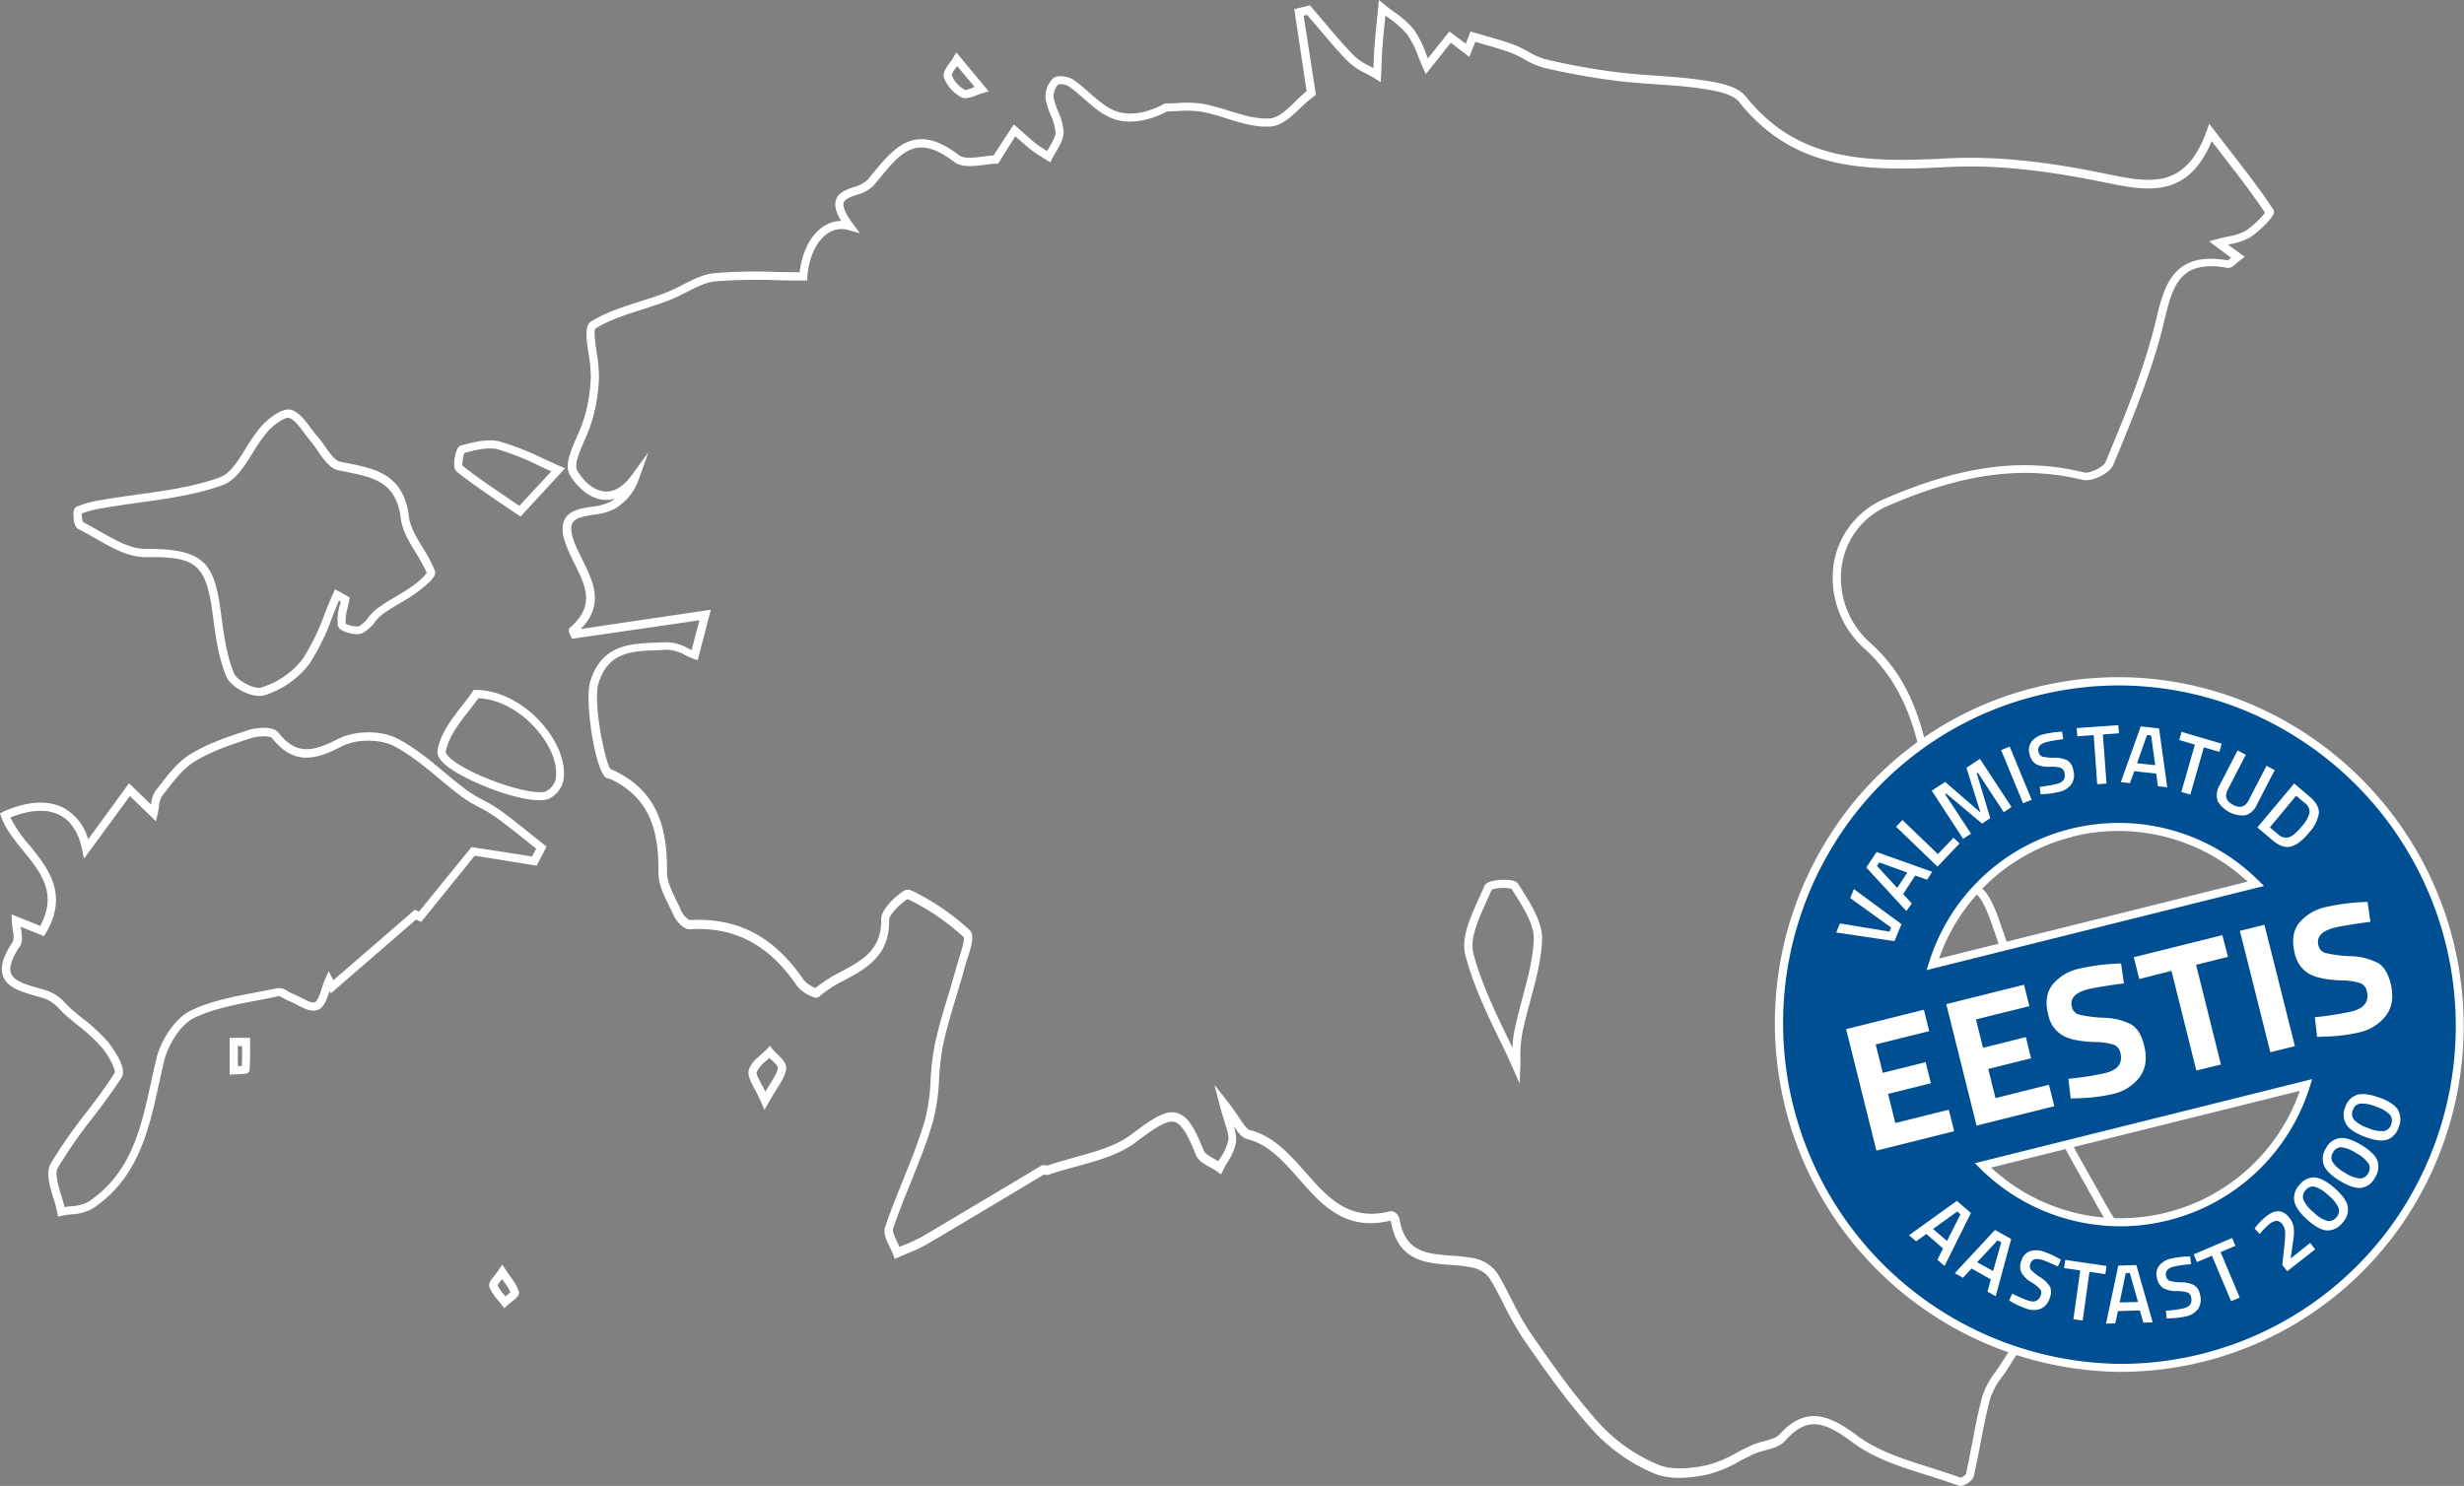 <svg xmlns="http://www.w3.org/2000/svg" viewBox="0 0 602.05 363.14"><rect x="0" y="0" width="602.05" height="363.14" fill="#808080" stroke="none"/><defs><style>.cls-1{fill:#fff;}.cls-2{fill:#004f93;}</style></defs><g id="Layer_2" data-name="Layer 2"><g id="Layer_1-2" data-name="Layer 1"><path class="cls-1" d="M479,363.14a1.51,1.51,0,0,1-.53-.1c-2.42-.89-5-1.7-7.47-2.49-6.43-2-13.08-4.12-18.34-8.05-6.87-5.13-11.09-6.5-16.49-.38-1.18,1.32-3.05,1.83-4.85,2.32a18.43,18.43,0,0,0-2.6.83c-1.25.55-2.52,1.22-3.74,1.86a30.53,30.53,0,0,1-7.73,3.21c-5.53,1.18-9.93,1.09-13.07-.25a42.84,42.84,0,0,1-14.64-10.18c-6.37-7-11.85-14.75-17.36-22.74a73.57,73.57,0,0,1-4.68-8.27c-1.12-2.2-2.28-4.48-3.59-6.58a7.14,7.14,0,0,0-4.22-2.57,39,39,0,0,0-5.3-.63c-6-.43-12.89-.93-14.52-10.57a1.37,1.37,0,0,0-.2-.23c-11,2.65-16.72-3.88-22.27-10.19-3.81-4.34-7.42-8.43-12.62-9.74-1.29-.32-2.18-1.47-3.37-3.22a9.15,9.15,0,0,1,.59,4.05,13.78,13.78,0,0,1-2.11,4.87c-.38.64-.74,1.24-1,1.86l-.53,1.05-.95-.69a16.73,16.73,0,0,0-1.67-1c-1.46-.82-3-1.67-3.56-3.11-1.76-4.42-3.32-7.47-5.15-8s-4.63,1.24-9.42,4.88c-4.11,3.13-9.48,4.59-14.67,6-2.23.61-4.54,1.23-6.68,2a1.71,1.71,0,0,1-1.14-.07l-10.65,6.38c-5.88,3.52-12,7.16-18,10.7a37,37,0,0,1-4.74,2.22c-.71.3-1.43.59-2.13.91l-1,.44-.36-1a17.8,17.8,0,0,0-.85-1.92c-.8-1.66-1.64-3.37-1.12-4.88,1.29-3.82,2.83-7.62,4.31-11.3,1.93-4.76,3.91-9.69,5.38-14.66a46.74,46.74,0,0,0,1.42-10,66.18,66.18,0,0,1,.95-8.25c.86-4.21,2.12-8.38,3.35-12.42.7-2.32,1.42-4.71,2.06-7.07.18-.66.41-1.39.65-2.16.46-1.43,1.4-4.41,1.05-5a56.26,56.26,0,0,0-13.63-9.27c-1.15.5-4.6,3.76-4.57,5.09.19,8.78-5.69,11.93-10.87,14.71a30.26,30.26,0,0,0-6.19,4,1.24,1.24,0,0,1-1,.29,9,9,0,0,1-4.53-3c-6.74-9.93-15.27-14.41-26.09-13.72-1.67.09-3.43-2.21-4-3.48-.32-.69-.66-1.39-1-2.09-1.33-2.68-2.71-5.45-2.68-8.29.06-9-1.35-18.07-11.94-22.95a1.43,1.43,0,0,1-1-.34c-2.54-2-5.17-18.69-3.71-23.44,2.74-8.92,9.69-9.2,15.81-9.45.88,0,1.75-.07,2.62-.13a11.56,11.56,0,0,1,5.51,1.54l.83.38,1.89-7.26L140.51,156l-.76.11-.31-.71c0-.07-.08-.17-.13-.26-.24-.49-.61-1.23,0-1.79,6.16-5.33,3.8-10.09,1.07-15.6-.63-1.28-1.29-2.61-1.84-4-1.25-3.05-1.41-5.31-.5-6.92,1.22-2.18,4-2.61,6.64-3a13.54,13.54,0,0,0,4.31-1.13,12.92,12.92,0,0,0,1.28-.85,7.3,7.3,0,0,1-2.54.31c-3.79-.2-6.94-3.42-8.5-6.11-1.33-2.3.16-5.72,1.74-9.34a38,38,0,0,0,1.94-5.1A41,41,0,0,0,144.36,92a36.6,36.6,0,0,0-.55-5.54c-.56-3.85-1-6.89.65-7.91,3.61-2.23,7.8-3.56,11.86-4.86,2.41-.76,4.9-1.55,7.23-2.52,1.08-.46,2.18-1,3.25-1.57,2.49-1.28,5.06-2.59,7.79-2.86A131.88,131.88,0,0,1,190,66.47c1.8,0,3.6.07,5.39.08.56-4.88,2.61-9,5.59-11.06A7.93,7.93,0,0,1,205.52,54c-1.28-2.13-1.69-3.77-1.28-5.09.58-1.88,2.54-2.56,4.43-3.22A7.55,7.55,0,0,0,212,43.93l.66-.8c5.86-7.21,10.92-13.43,21.65-5.22,1.26,1,4,.6,6.12.32.84-.12,1.64-.22,2.35-.26l4.93-7.57.87.75L250,32.4c1.08,1,2.2,2,3.35,2.86a22.23,22.23,0,0,0,2.32,1.54l.19.12c.18-.33.37-.65.56-1,.75-1.26,1.52-2.56,1.48-3.64a13.44,13.44,0,0,0-1.2-4.22,20.2,20.2,0,0,1-1.22-3.79,6.33,6.33,0,0,1,1.79-5.1c1.13-1,3.86-.47,5.09.38a42.81,42.81,0,0,1,3.83,3.13c2.09,1.83,4.07,3.56,6.35,4.44,3.27,1.25,7.5.64,11.91-1.73l.23-.12h.25c.91,0,1.82,0,2.74-.08a27.4,27.4,0,0,1,6.33.19,58,58,0,0,1,6.21,1.67c3.52,1.08,6.84,2.11,10.09,1.88,2.11-.14,4.31-2.28,6.43-4.35.83-.81,1.68-1.63,2.52-2.34l-3-20,3.8-.94.4.46c1,1.17,2,2.34,3,3.52,2.36,2.81,4.8,5.71,7.4,8.35a15.76,15.76,0,0,0,4.05,2.64l.7.37,0-.61c.07-1.65.14-3.36.27-5,.16-2.15.38-4.32.6-6.42l.27-2.75L336.9,0l1.45,1.18c.69.57,1.45,1.13,2.19,1.67a23.16,23.16,0,0,1,4.91,4.36,24.56,24.56,0,0,1,3,6c.14.35.29.71.43,1.08l5.26-6.6,4,3,1.17-3,.88.27,2.95.85c2.26.64,4.59,1.31,6.84,2.15a26.67,26.67,0,0,1,3.44,1.67,17.91,17.91,0,0,0,4.25,1.87,165.33,165.33,0,0,0,17.63,3.17c3.05.38,6.19.6,9.22.81,3.61.25,7.35.51,11,1.05,3.91.57,8.78,1.29,11,4,12.62,15.8,29,16.25,49.19,15.18,11.07-.59,23.18.56,38.11,3.61l.62.13c10.9,2.23,19.5,4,24.75-10.47l.62-1.72,1.11,1.45,3.51,4.55c4.16,5.38,7.75,10,11,14.89a1.17,1.17,0,0,1,.16.9c-.29,1.39-4,4.79-5.76,5.93a14.59,14.59,0,0,1-4.92,1.67l-.54.12,4.11,3-1.09.81a11.12,11.12,0,0,0-.94.78c-.72.64-1.39,1.25-2.25,1.1-11.76-2.13-13.38,4.61-15.43,13.13-.31,1.3-.64,2.65-1,4-2.85,10.2-6.84,20-11.37,30.94-.9,2.18-5.23,4.3-7.6,3.73-14.47-3.51-29-1.6-47.15,6.21A18.93,18.93,0,0,0,450.06,138a21.16,21.16,0,0,0,6.92,19.1c7.3,6.66,14.32,16.56,16.26,43.69.05.69.09,1.37.13,2,.43,7.11.74,12.24,9.5,13.67,2.5.41,4.32,4.72,5.77,8.89,4.83,13.9,9.38,27.64,13.52,40.84.49,1.55.92,3.12,1.33,4.65,1.09,4,2.13,7.79,4.11,11.14l1.22,2.19c.9,1.61,1.8,3.22,2.72,4.83.5.88,1,1.77,1.48,2.65,1.25,2.27,2.54,4.61,4,6.75a15,15,0,0,0,2.19,2.28c1.51,1.37,2.94,2.67,2.94,4.33,0,2.59-3.25,5.6-5.6,6.78-3.15,1.57-6.45,2.93-9.64,4.24s-6.18,2.54-9.16,4a6.54,6.54,0,0,0-.46,1.92,9.66,9.66,0,0,1-.79,2.94c-1.14,2.12-2.46,4.17-3.74,6.14-.65,1-1.3,2-1.92,3-.5.8-1,1.59-1.59,2.35a18.11,18.11,0,0,0-2.94,5.33c-1,3.72-1.76,7.61-2.47,11.38-.47,2.5-1,5.09-1.54,7.62-.22,1-1.45,1.74-1.82,1.94A3.15,3.15,0,0,1,479,363.14Zm-35.8-17.07c3.3,0,6.71,1.88,10.66,4.83,5,3.73,11.47,5.77,17.74,7.75,2.47.77,5,1.58,7.45,2.48a3,3,0,0,0,1.31-.88c.55-2.44,1-5,1.51-7.49.72-3.81,1.46-7.74,2.5-11.54a20.07,20.07,0,0,1,3.24-6c.51-.74,1.05-1.5,1.51-2.25.64-1,1.29-2,1.95-3,1.26-2,2.56-4,3.65-6a8.46,8.46,0,0,0,.58-2.31c.23-1.47.45-2.86,1.56-3.4,3-1.5,6.21-2.81,9.28-4.07s6.42-2.64,9.5-4.18c2.23-1.12,4.5-3.63,4.5-5,0-.78-1.21-1.88-2.28-2.85a15.86,15.86,0,0,1-2.5-2.63c-1.51-2.22-2.83-4.6-4.1-6.91-.49-.88-1-1.76-1.47-2.63-.92-1.61-1.82-3.23-2.73-4.85l-1.2-2.16c-2.11-3.56-3.23-7.66-4.31-11.62-.41-1.5-.83-3.06-1.3-4.57-4.14-13.18-8.69-26.9-13.51-40.78-2.21-6.36-3.58-7.48-4.2-7.58-10.34-1.68-10.74-8.4-11.17-15.52,0-.67-.08-1.34-.13-2-1-14.55-3.19-31-15.62-42.35a23.15,23.15,0,0,1-7.55-20.91,20.89,20.89,0,0,1,12.71-15.87c18.57-8,33.51-10,48.42-6.32,1.4.33,4.76-1.29,5.28-2.56C519,102.06,523,92.27,525.78,82.18c.36-1.28.68-2.61,1-3.89,2-8.37,4.09-17,17.58-14.66a8.83,8.83,0,0,0,.7-.59l.07-.06-5.35-4,2-.55c.95-.27,1.84-.46,2.7-.64a12.93,12.93,0,0,0,4.25-1.4A22.65,22.65,0,0,0,553.43,52c-3.1-4.66-6.58-9.17-10.6-14.36l-2.43-3.15C534.47,48.71,524.52,46.68,514,44.53l-.62-.13c-14.76-3-26.71-4.15-37.61-3.57-20.73,1.1-37.64.62-50.85-15.93-1.71-2.15-6.33-2.82-9.71-3.32-3.58-.53-7.27-.78-10.85-1-3.06-.22-6.22-.44-9.33-.82a171.91,171.91,0,0,1-17.84-3.21,19.72,19.72,0,0,1-4.75-2.07,26.52,26.52,0,0,0-3.18-1.55c-2.17-.81-4.47-1.46-6.69-2.09l-2.1-.61L359,13.91l-4.51-3.46-6.1,7.64-.67-1.48c-.41-.88-.77-1.8-1.13-2.68a22.91,22.91,0,0,0-2.76-5.51,21.82,21.82,0,0,0-4.5-4l-.83-.61-.09,1c-.22,2.09-.44,4.25-.6,6.38-.13,1.65-.2,3.34-.26,5,0,.75-.06,1.49-.1,2.24l-.08,1.67L336,19.21c-.64-.39-1.32-.75-2-1.12a17.61,17.61,0,0,1-4.56-3c-2.65-2.69-5.12-5.63-7.5-8.46l-2.57-3-.84.21,3,19.33-.47.36A35,35,0,0,0,318.13,26c-2.39,2.32-4.85,4.73-7.7,4.92-3.61.24-7.27-.88-10.81-2a54.76,54.76,0,0,0-6-1.61,25.32,25.32,0,0,0-5.87-.16c-.86,0-1.72.08-2.58.08-4.86,2.55-9.59,3.16-13.36,1.72-2.61-1-4.82-2.94-6.95-4.81a42.69,42.69,0,0,0-3.66-3,4,4,0,0,0-2.63-.51,4.35,4.35,0,0,0-1.13,3.23,18.29,18.29,0,0,0,1.11,3.41,15.07,15.07,0,0,1,1.33,4.88c.07,1.67-.85,3.23-1.75,4.74-.37.63-.72,1.22-1,1.8l-.48,1-1-.63c-.35-.23-.72-.45-1.08-.67a26.77,26.77,0,0,1-2.51-1.68c-1.19-.94-2.33-1.95-3.44-2.93l-.54-.48L243.88,40h-.54a22.82,22.82,0,0,0-2.65.26c-2.66.35-5.67.75-7.59-.72-9.19-7-12.84-2.54-18.89,4.9l-.66.8a8.85,8.85,0,0,1-4.23,2.37c-1.48.52-2.89,1-3.17,1.92-.22.69,0,2.14,2.25,5.18L210.12,57l-2.79-.77a5.92,5.92,0,0,0-5.23.91c-2.68,1.88-4.48,5.81-4.83,10.5l-.07.92h-.93c-2.11,0-4.22,0-6.34-.08a129.68,129.68,0,0,0-15.14.28c-2.36.23-4.65,1.41-7.08,2.65-1.1.56-2.24,1.14-3.38,1.63-2.43,1-5,1.81-7.4,2.59-4.13,1.31-8,2.55-11.42,4.65-.51.52,0,3.9.28,5.92a37.23,37.23,0,0,1,.57,5.86,43.33,43.33,0,0,1-1.48,10,38.45,38.45,0,0,1-2,5.4c-1.25,2.87-2.66,6.11-1.84,7.54,1.31,2.26,3.89,5,6.88,5.12,2.23.12,4.41-1.23,6.44-4l4.06-5.56-2.31,6.48a13.5,13.5,0,0,1-6,7.36,14.88,14.88,0,0,1-5,1.38c-2.29.36-4.46.7-5.21,2-.58,1-.37,2.77.61,5.18.53,1.29,1.17,2.58,1.79,3.83,2.67,5.41,5.44,11-.41,16.93,9.79-1.46,19.55-2.9,28.85-4.27l2.94-.43-3.21,12.33-1-.35c-.65-.23-1.32-.54-2-.87a10.11,10.11,0,0,0-4.54-1.35c-.88.06-1.77.09-2.66.13-6,.24-11.66.48-14,8-1.42,4.62,1.4,18.72,2.86,21l.42.19c11.94,5.34,13.48,15.6,13.42,24.93,0,2.36,1.24,4.91,2.47,7.38.36.73.71,1.44,1,2.15a5,5,0,0,0,2.08,2.31c11.56-.74,20.67,4,27.84,14.6a8.09,8.09,0,0,0,2.87,2,35.59,35.59,0,0,1,6.26-4c5.14-2.75,10-5.34,9.82-12.9,0-2.34,3.59-5.62,5.12-6.59a2.22,2.22,0,0,1,2.09-.45,58.37,58.37,0,0,1,14.39,9.76c1.3,1.23.45,3.93-.54,7-.23.73-.46,1.44-.63,2.07-.64,2.39-1.37,4.8-2.08,7.13-1.21,4-2.46,8.12-3.3,12.24a62.62,62.62,0,0,0-.91,8,49.24,49.24,0,0,1-1.5,10.45c-1.49,5.06-3.5,10-5.44,14.84-1.48,3.65-3,7.43-4.28,11.2-.25.73.43,2.12,1,3.35.18.38.37.76.54,1.15l1.24-.52a34.17,34.17,0,0,0,4.48-2.09c6-3.54,12.08-7.18,18-10.7,3.65-2.18,7.29-4.37,10.94-6.54a1.57,1.57,0,0,1,1.34,0l.06,0c2.16-.74,4.44-1.35,6.64-2,5-1.35,10.18-2.76,14-5.65,5.54-4.21,8.47-6,11.17-5.21s4.37,3.91,6.47,9.16c.31.78,1.52,1.45,2.68,2.1l.91.52.59-1a12.16,12.16,0,0,0,1.85-4.15c.16-1-.23-2.25-.87-4.3-.38-1.21-.86-2.73-1.35-4.63l-1.18-4.59,2.93,3.72c1.32,1.66,2.3,3.12,3.09,4.28,1.12,1.67,1.93,2.88,2.63,3.05,5.81,1.46,9.78,6,13.63,10.36,5.45,6.19,10.6,12,20.58,9.5a1.42,1.42,0,0,1,1.17.26,2.65,2.65,0,0,1,1.18,1.57c1.35,8.17,6.61,8.55,12.71,9a39.76,39.76,0,0,1,5.57.66,9.21,9.21,0,0,1,5.5,3.47c1.36,2.18,2.54,4.49,3.67,6.73a70.45,70.45,0,0,0,4.55,8c5.47,7.94,10.9,15.63,17.19,22.54a41,41,0,0,0,14,9.68c2.72,1.16,6.82,1.21,11.87.14a29.05,29.05,0,0,0,7.21-3c1.25-.66,2.55-1.34,3.87-1.92a20.45,20.45,0,0,1,2.87-.93c1.6-.43,3.1-.84,3.88-1.72C437.61,347.47,440.37,346.07,443.21,346.07Zm-187.65-60.9ZM123.21,319.72l-.67-.89c-.27-.36-.56-.71-.85-1.06a12.08,12.08,0,0,1-2.08-3.14h0c-.35-.91.28-1.71,1.15-2.82.36-.45.75-.95,1.12-1.51l.84-1.25.83,1.26c.43.64.83,1.21,1.2,1.73a12.57,12.57,0,0,1,2,3.51c.32,1-.63,1.73-1.82,2.66-.34.26-.68.52-.94.76Zm-1.65-5.62a11,11,0,0,0,1.67,2.39l.26.32.24-.19c.3-.23.76-.58,1-.82a13.91,13.91,0,0,0-1.61-2.6l-.44-.61-.35.45A10.71,10.71,0,0,0,121.56,314.1Zm-.08-.2ZM14.18,297.33l-.18-1a33.21,33.21,0,0,0-1-3.69c-.91-3-1.84-6.11-.61-8.26A114.94,114.94,0,0,1,21,272c2.4-3.15,4.89-6.42,7-9.79.31-.69-1.2-3.93-3.18-6.29a43,43,0,0,0-6-5.51c-.85-.7-1.71-1.39-2.54-2.11-.54-.47-1.07-1-1.58-1.51a10.18,10.18,0,0,0-3.49-2.66l-2.34-.7c-3.48-1-7.09-2-8.13-4.91-.78-2.14,0-4.82,2.43-8.43a5.16,5.16,0,0,0,0-2.45c-.1-.78-.22-1.66-.27-2.63l-.07-1.55,7,2.82c4.29-8,.16-13.05-4.21-18.42-2.11-2.6-4.29-5.29-5.34-8.27L0,198.72l.85-.38c5.8-2.56,10.88-2.88,14.68-.91a12.46,12.46,0,0,1,6,7.7l10-13.71,5.4,5.21A6.92,6.92,0,0,1,38,193.25q.54-.67,1.08-1.38c2.15-2.77,4.37-5.63,7.29-7.46,4.36-2.72,9.36-4.36,14.2-5.95,1.94-.64,6.1-1.13,7.42.55,4.33,5.49,8.22,4.86,14.79,1.5,3.93-2,10.28-2.06,14.14-.1,4.22,2.14,8,5.26,11.6,8.28,1.86,1.54,3.77,3.13,5.72,4.56a31.59,31.59,0,0,0,3.82,2.28,33.88,33.88,0,0,1,3.87,2.29c2.66,1.89,5.24,4,7.74,6,1.08.85,2.15,1.71,3.23,2.55l.65.52-2.42,4.66L116,209.12l-13.09,16.19-1.25-.59L80.83,242.77l-.3-.59v0c-.63,1.94-1.29,3.94-2.82,4.6s-3.45-.33-5.29-1.29c-.7-.36-1.36-.7-2-.94a8.11,8.11,0,0,1-1.17-.61,4.15,4.15,0,0,0-1.08-.52c-1.81.4-3.68.76-5.5,1.1-5.17,1-10.52,2-15.13,4.19-3.45,1.65-6.48,6.65-7.42,10.52-.46,1.9-.88,3.81-1.3,5.72-2.47,11.25-5,22.88-16.09,30.35a11.68,11.68,0,0,1-5.26,1.46c-.82.1-1.58.19-2.31.34ZM5.05,226.5q.06.45.12.87c.22,1.59.39,2.85-.28,3.84-2,2.95-2.73,5.18-2.21,6.63.7,1.91,3.66,2.77,6.8,3.67.81.23,1.62.47,2.4.72a11.52,11.52,0,0,1,4.29,3.15c.51.51,1,1,1.48,1.41.82.7,1.66,1.38,2.5,2.07a44.2,44.2,0,0,1,6.24,5.77c.05.06,4.95,6.11,3.34,8.65-2.19,3.44-4.7,6.74-7.13,9.94a114,114,0,0,0-8.45,12.14c-.8,1.4,0,4.09.79,6.69.3,1,.6,2,.83,2.94.49-.08,1-.14,1.49-.2a10,10,0,0,0,4.38-1.13c10.41-7,12.76-17.75,15.26-29.12.42-1.92.84-3.85,1.3-5.76,1-4.27,4.37-9.87,8.5-11.85,4.85-2.32,10.33-3.36,15.63-4.36,1.8-.34,3.66-.69,5.46-1.08a3.59,3.59,0,0,1,2.52.75,5.93,5.93,0,0,0,.88.47c.7.28,1.43.66,2.14,1,1.24.63,2.93,1.5,3.59,1.22s1.26-2,1.71-3.38a22.25,22.25,0,0,1,.83-2.3l.85-1.9,1.14,2.21,19.92-17.24,1,.48L115.21,207,130,209.31l1-1.91-2.58-2.06c-2.48-2-5-4-7.66-5.9a34.71,34.71,0,0,0-3.65-2.15,32.62,32.62,0,0,1-4.07-2.43c-2-1.47-3.93-3.08-5.81-4.64-3.54-2.94-7.2-6-11.23-8-3.24-1.64-9-1.6-12.32.1-6.11,3.12-11.63,5.12-17.27-2-.37-.46-3.09-.58-5.23.12-4.72,1.55-9.6,3.15-13.76,5.75-2.61,1.63-4.73,4.35-6.77,7-.36.47-.73.94-1.09,1.39a6,6,0,0,0-.73,2.58,17.86,17.86,0,0,1-.32,1.82l-.41,1.71-6.36-6.15L20.51,209.86l-.44-2.23c-.82-4.08-2.71-7-5.46-8.42-3.06-1.59-7.22-1.38-12.07.59a32,32,0,0,0,4.67,6.79c4.51,5.56,9.62,11.87,4,21.45l-.44.74Zm181.74,44.73-.8-1.84c-.59-1.35-1.17-2.44-1.68-3.41-1-1.94-1.7-3.23-1.34-4.51.44-1.53,1.73-2.67,3-3.77.5-.44,1-.86,1.37-1.28l.79-.83.71.89c.31.37.71.77,1.14,1.19,1.13,1.11,2.29,2.26,2.11,3.56h0c-.21,1.57-1.09,3-2.3,4.9-.59.95-1.26,2-2,3.35ZM188,258.54c-.24.23-.49.44-.73.66A7.3,7.3,0,0,0,184.9,262c-.15.51.47,1.68,1.18,3,.28.53.59,1.13.92,1.79.39-.64.75-1.22,1.09-1.76,1.11-1.78,1.85-3,2-4.11,0-.37-1-1.34-1.54-1.87ZM190.1,261h0Zm181.19,3.76-1.71-3.88c-.95-2.15-2-4.41-3.2-6.81-3-6.19-6.38-13.22-8.33-20.6-1.1-4.18,1.11-9.06,3.24-13.78.48-1.07,1-2.12,1.38-3.14.13-.3.51-1.23,3.75-1.5,1.72-.13,3.9-.08,4.57,1l.75,1.21c2.47,3.91,5.26,8.34,5.05,12.6-.24,4.94-1.57,9.85-2.85,14.6-.71,2.66-1.46,5.41-2,8.11a33.47,33.47,0,0,0-.45,6.63c0,.56,0,1,0,1.34Zm-6.83-47.29c-.42,1-.88,2-1.35,3.05-2,4.4-4,8.95-3.12,12.44,1.9,7.19,5.24,14.13,8.19,20.24.47,1,.92,1.9,1.36,2.83a26.71,26.71,0,0,1,.44-3.86c.55-2.78,1.31-5.56,2-8.25,1.26-4.65,2.55-9.45,2.78-14.18.18-3.63-2.43-7.77-4.74-11.43l-.69-1.11A10,10,0,0,0,364.46,217.42Zm4.83-.38ZM56.11,262.63v-9l5,0v2.31c0,1.8,0,3.66-.14,5.5-.09,1-.86,1-2.74,1.08l-1.1.05Zm2-7v4.89h.1l.87,0c.09-1.5.09-3,.08-4.54v-.31Zm73.7-60.06c-6.12,0-18.23-4.83-22.64-8.38-1.72-1.38-2.45-2.62-2.26-3.8h0c.69-4.13,3.52-7.75,6-10.94.94-1.2,1.83-2.33,2.5-3.37l.29-.46h.65c5.75,0,12.1,3.37,16.6,8.83,3.71,4.48,5.46,9.52,4.67,13.46a6.59,6.59,0,0,1-3.51,4.3A6.25,6.25,0,0,1,131.81,195.57Zm-23.91-12,1,.16c0,.21.25.87,1.54,1.91,5.26,4.23,19.64,9.07,23,7.73a4.65,4.65,0,0,0,2.3-2.84c.67-3.36-.92-7.77-4.25-11.8-4-4.87-9.58-7.93-14.63-8.09-.66,1-1.46,2-2.29,3.05-2.35,3-5,6.42-5.63,10ZM63.32,170.07c-2.8,0-7-2.34-8-4.69-1.91-4.56-2.6-9.65-3.26-14.58l-.2-1.48c-1.66-12-4.56-13.25-16.37-13.18h-.06c-4.15,0-8.22-2.33-12.15-4.58-1.36-.78-2.77-1.59-4.12-2.25-1.15-.58-1.22-2.92-1.21-3.63s.11-1.53.77-1.84a24.39,24.39,0,0,1,6.13-1.65c2.94-.52,5.95-.94,8.87-1.35,6.72-.93,13.67-1.89,20-4.18,2.5-.9,4.36-3.89,6.33-7.06a39.2,39.2,0,0,1,3.78-5.41c1.15-1.29,5-4.79,7.41-4,1.94.67,3.3,2.52,4.62,4.31.55.74,1.06,1.44,1.61,2.06a29.82,29.82,0,0,1,1.93,2.52c1.22,1.73,2.48,3.51,3.77,3.77l1.3.26c7.29,1.43,14.16,2.78,15.45,13.17.31,2.55,1.8,5,3.37,7.58a36.46,36.46,0,0,1,2.95,5.55c.22.55.66,1.7-4.58,5.5-1.33,1-2.75,1.8-4.13,2.62a46.81,46.81,0,0,0-4.14,2.64,10.66,10.66,0,0,0-1.83,1.89,9.21,9.21,0,0,1-3,2.67c-1.37.64-3.84-.08-4.85-.62a1.9,1.9,0,0,1-1.17-1.29A12.35,12.35,0,0,1,83,148l.24-1-.42-.23c-.56,1.32-1.1,2.66-1.62,4a55.68,55.68,0,0,1-5.61,11.47,22.14,22.14,0,0,1-11.16,7.73A3.8,3.8,0,0,1,63.32,170.07ZM36,134.14c13.74,0,16.3,3.42,17.88,14.91l.2,1.49c.65,4.79,1.32,9.75,3.12,14.07.72,1.72,5,3.92,6.66,3.4a20.37,20.37,0,0,0,10.12-7A54.31,54.31,0,0,0,79.33,150c.67-1.67,1.35-3.39,2.09-5l.44-1,3.59,2-.12.7c-.1.62-.25,1.23-.39,1.85a11.71,11.71,0,0,0-.48,3.85,5.58,5.58,0,0,0,3.23.66,7.53,7.53,0,0,0,2.3-2.15,13,13,0,0,1,2.18-2.21,49.65,49.65,0,0,1,4.31-2.75c1.34-.8,2.72-1.62,4-2.53a17.58,17.58,0,0,0,3.8-3.37,37,37,0,0,0-2.71-5c-1.61-2.65-3.28-5.39-3.65-8.37-1.1-9-6.73-10.06-13.84-11.46l-1.31-.26c-2.07-.42-3.57-2.53-5-4.57A29.29,29.29,0,0,0,76,107.94c-.61-.68-1.18-1.46-1.73-2.2-1.14-1.55-2.31-3.15-3.66-3.61-.76-.26-3.39,1.29-5.27,3.39a39.06,39.06,0,0,0-3.57,5.13c-2.07,3.32-4.2,6.75-7.35,7.89-6.49,2.36-13.55,3.34-20.37,4.28-2.9.41-5.9.82-8.8,1.34A24.48,24.48,0,0,0,20,125.48a6.56,6.56,0,0,0,.26,2.11c1.35.68,2.73,1.47,4.06,2.23,3.73,2.13,7.59,4.34,11.21,4.32Zm91.18-7.89-.72-.49-4.43-3c-3.91-2.66-7.28-5-10.42-7.48-.86-.7-.7-2.49-.41-3.86.41-2,1-2.42,1.49-2.56,3.26-.9,6.69-1.72,9.61-.91A68,68,0,0,1,132.59,112c1.39.64,2.78,1.28,4.17,1.88l1.31.56ZM113,113.8c3,2.44,6.34,4.68,10.16,7.28l3.73,2.55,7.83-8.44c-1-.43-2-.89-2.93-1.34a67.29,67.29,0,0,0-10-4c-2.54-.7-5.94.19-8.29.84A7.58,7.58,0,0,0,113,113.8ZM235.87,24a2,2,0,0,1-1-.25A9.19,9.19,0,0,1,230.64,19c-.35-1.22.56-2.47,1.44-3.68a15.09,15.09,0,0,0,.86-1.27l.72-1.25,7.92,9.53-1.47.42c-.57.17-1.14.39-1.7.61A7.26,7.26,0,0,1,235.87,24Zm-2-7.85-.2.27c-.41.57-1.18,1.62-1.13,1.95A7.18,7.18,0,0,0,235.84,22a6.88,6.88,0,0,0,1.83-.57l.47-.19Z"/><path class="cls-2" d="M529.53,297.26a47.65,47.65,0,0,1-45-12.45l79-19.68a47.63,47.63,0,0,1-33.92,32.13m-23.37-93.73a47.67,47.67,0,0,1,45,12.46l-79,19.68a47.7,47.7,0,0,1,33.92-32.14M497.55,169C453,180.09,426,225.55,437.2,270.51s56.4,72.41,100.95,61.3,71.56-56.56,60.35-101.52S542.09,157.88,497.55,169"/><path class="cls-1" d="M518.22,335.27a85.23,85.23,0,0,1-72.61-128.73A83.1,83.1,0,0,1,497.31,168l.24,1-.24-1A83.14,83.14,0,0,1,561,177.76a85.46,85.46,0,0,1,29.05,116.5,83.63,83.63,0,0,1-71.87,41Zm-.59-167.76A82,82,0,0,0,497.79,170h0a81.17,81.17,0,0,0-50.46,37.6,83.24,83.24,0,0,0,70.89,125.71,81.64,81.64,0,0,0,70.15-40A83.46,83.46,0,0,0,560,179.47,81.34,81.34,0,0,0,517.63,167.51ZM518,299.69a48.67,48.67,0,0,1-34.2-14.16l-1.27-1.26,82.42-20.55-.53,1.71A48.58,48.58,0,0,1,518,299.69ZM486.5,285.34a46.39,46.39,0,0,0,42.79,11h0a46.41,46.41,0,0,0,32.64-29.75Zm-15.75-48.26.54-1.71a48.47,48.47,0,0,1,34.63-32.81h0a48.46,48.46,0,0,1,46,12.71l1.28,1.25ZM506.4,204.5a46.45,46.45,0,0,0-32.63,29.76l75.42-18.8a46.42,46.42,0,0,0-42.79-11Z"/><path class="cls-1" d="M581,235.33a15.46,15.46,0,0,0-6.82-1.66,31.55,31.55,0,0,1-6-.78,2.46,2.46,0,0,1-1.7-1.85q-.78-3.14,3.93-4.32c1.67-.41,4.6-.9,8.78-1.44l-.71-4.88-1.63.08a50.43,50.43,0,0,0-8.35,1.15,11.73,11.73,0,0,0-6.81,4q-2.13,2.85-1,7.31a7.53,7.53,0,0,0,3.43,5q2.55,1.47,7.92,1.66a15.7,15.7,0,0,1,4.64.65,2.65,2.65,0,0,1,1.61,1.92c.64,2.56-.57,4.23-3.63,5a74.09,74.09,0,0,1-9.06,1.42l.56,4.82,1.63-.08a41.6,41.6,0,0,0,8.52-1,11.26,11.26,0,0,0,6.76-4.24q2.21-3.09,1.05-7.77-.92-3.66-3.09-5m-26.3,21.83,6-1.48L553.29,226l-6,1.49Zm-12.07,3-6.07-24.36,7.79-1.94L543,228.54l-21.63,5.39,1.33,5.33,7.87-2,6.08,24.36ZM500.47,248a7.54,7.54,0,0,0,3.44,5c1.69,1,4.34,1.53,7.92,1.66a15.7,15.7,0,0,1,4.64.65,2.67,2.67,0,0,1,1.61,1.92c.64,2.56-.57,4.23-3.63,5a74.09,74.09,0,0,1-9.06,1.42l.56,4.82,1.63-.08a41.6,41.6,0,0,0,8.52-1,11.26,11.26,0,0,0,6.76-4.24q2.21-3.09,1-7.77c-.6-2.44-1.64-4.11-3.08-5a15.47,15.47,0,0,0-6.83-1.66,31.26,31.26,0,0,1-6-.78,2.46,2.46,0,0,1-1.7-1.85q-.78-3.13,3.93-4.32c1.67-.41,4.6-.9,8.78-1.44l-.71-4.88-1.63.08a50.27,50.27,0,0,0-8.35,1.15,11.66,11.66,0,0,0-6.81,4c-1.42,1.9-1.77,4.34-1,7.31m-4.61-2.1-1.3-5.24-19,4.75,7.4,29.68,19-4.74-1.31-5.24-13.06,3.26-1.77-7.12,10.46-2.61L495,253.46l-10.47,2.61-1.73-6.94Zm-19.69,25.31-13.06,3.26-1.77-7.12,10.46-2.61-1.28-5.15-10.47,2.61-1.73-6.94L471.38,252l-1.3-5.24-19,4.75,7.4,29.69,19-4.75Zm108.09,3.59a2.27,2.27,0,0,1-1.72,1.62,7.88,7.88,0,0,1-3.86-.72,8.4,8.4,0,0,1-3.45-2,2.29,2.29,0,0,1-.33-2.38,2.24,2.24,0,0,1,1.76-1.61,8.5,8.5,0,0,1,3.89.76,8.2,8.2,0,0,1,3.41,1.95,2.26,2.26,0,0,1,.3,2.34m-2.88-6.5q-3.54-1.31-5.51-.67a4.53,4.53,0,0,0-2.83,3,4.64,4.64,0,0,0,.25,4.19q1.1,1.77,4.64,3.08t5.43.64a4.67,4.67,0,0,0,2.76-3.07,4.78,4.78,0,0,0-.17-4.16c-.69-1.16-2.22-2.18-4.57-3.05m-2.75,18.54a2.26,2.26,0,0,1-2,1.26,7.91,7.91,0,0,1-3.67-1.42,8.51,8.51,0,0,1-3-2.58,2.27,2.27,0,0,1,.12-2.4,2.21,2.21,0,0,1,2-1.24,8.58,8.58,0,0,1,3.68,1.47,8.08,8.08,0,0,1,3,2.55,2.29,2.29,0,0,1-.13,2.36m-6.93-8.62a4.52,4.52,0,0,0-3.35,2.46,4.62,4.62,0,0,0-.53,4.16q.76,1.95,4,3.89t5.22,1.64a4.58,4.58,0,0,0,3.27-2.5,4.7,4.7,0,0,0,.6-4.1q-.7-1.9-3.94-3.86c-2.16-1.29-3.92-1.86-5.28-1.69m-.83,19.38a2.28,2.28,0,0,1-2.19.87,8,8,0,0,1-3.34-2.09,8.53,8.53,0,0,1-2.51-3.09,2.28,2.28,0,0,1,.56-2.34,2.19,2.19,0,0,1,2.22-.84,8.69,8.69,0,0,1,3.35,2.13,8.26,8.26,0,0,1,2.48,3.07,2.29,2.29,0,0,1-.57,2.29m-5.23-9.76a4.5,4.5,0,0,0-3.74,1.79,4.59,4.59,0,0,0-1.29,4c.26,1.37,1.34,2.9,3.22,4.58s3.5,2.54,4.84,2.59a4.61,4.61,0,0,0,3.67-1.84,4.7,4.7,0,0,0,1.35-3.93c-.22-1.33-1.27-2.84-3.16-4.51s-3.51-2.57-4.89-2.66m-5.91,19.78.54-4a12.6,12.6,0,0,0,.21-3.5,5,5,0,0,0-1.06-2.43c-1.54-2-3.42-2.12-5.64-.39a14.31,14.31,0,0,0-2.87,3l1.22,1.34.35-.38a15.2,15.2,0,0,1,2-2,3.21,3.21,0,0,1,1.8-.83,1.74,1.74,0,0,1,1.39.83,3.35,3.35,0,0,1,.7,1.91,21.38,21.38,0,0,1-.18,3.24l-.51,4.79,1.19,1.54,6.83-5.34-1.21-1.58Zm-14.32-5-9.38,4,.79,1.88,3.66-1.55L545.15,318l2.1-.89L542.58,306l3.62-1.54ZM533,313.39a11.85,11.85,0,0,1-2.85-.37,1.48,1.48,0,0,1-.9-1.18c-.26-1.19.44-2,2.12-2.36.77-.17,2.11-.36,4-.56l-.23-1.85-.72,0a22,22,0,0,0-3.7.45,5.3,5.3,0,0,0-3.11,1.71,3.45,3.45,0,0,0-.57,3.09,3.61,3.61,0,0,0,1.57,2.51,7,7,0,0,0,3.21.7,8.77,8.77,0,0,1,2.71.34,1.52,1.52,0,0,1,.85,1.15c.33,1.47-.33,2.39-2,2.76a34,34,0,0,1-4.18.56l.19,1.84.75,0a19.48,19.48,0,0,0,3.82-.44,5,5,0,0,0,3.09-1.82,4.19,4.19,0,0,0,.49-3.52,3.42,3.42,0,0,0-1.4-2.31,7.18,7.18,0,0,0-3.18-.71m-15.05,4.92,1.49-7.19,1,0,2,7.08Zm-.33-9-3,14.18,2.26-.07.65-3,5.35-.17.87,3,2.28-.08-4-14Zm-2.87.08-10.09-1.48-.28,2,3.94.57-1.67,11.93,2.26.33,1.67-11.92,3.89.57Zm-15.61-1.46a40.33,40.33,0,0,1,3.72,1.61l.76-1.69-.64-.35a23.43,23.43,0,0,0-3.41-1.55,5.41,5.41,0,0,0-3.54-.17,3.45,3.45,0,0,0-2.08,2.34,3.59,3.59,0,0,0,.06,3,6.91,6.91,0,0,0,2.39,2.27,9,9,0,0,1,2.15,1.7,1.53,1.53,0,0,1,.13,1.43c-.46,1.42-1.5,1.87-3.1,1.33a34.34,34.34,0,0,1-3.87-1.7l-.78,1.66.65.37a19.92,19.92,0,0,0,3.51,1.62,5,5,0,0,0,3.58.06,4.14,4.14,0,0,0,2.23-2.75,3.37,3.37,0,0,0,0-2.7,7.23,7.23,0,0,0-2.36-2.27,11.41,11.41,0,0,1-2.25-1.81,1.46,1.46,0,0,1-.16-1.47q.57-1.73,3-.9m-16,.52,5-5.35.89.5L487,310.62Zm4.35-7.89-9.81,10.57,2,1.12,2.11-2.26,4.69,2.65-.8,3,2,1.13,3.78-14Zm-15.11-.24,5.91-4.27.78.68-3.3,6.53Zm5.81-6.87-11.69,8.4,1.72,1.49,2.52-1.79,4.07,3.53-1.37,2.78,1.74,1.5,6.44-12.94Zm82.88-99,2,1.67a2.76,2.76,0,0,1,1.28,2.56,7.94,7.94,0,0,1-1.86,3.22,15.56,15.56,0,0,1-1.45,1.56,6.05,6.05,0,0,1-1.37,1,2.65,2.65,0,0,1-3-.61l-2-1.67Zm-5.73,10.9q2.58,2.19,4.74,1.42a6.74,6.74,0,0,0,2.07-1.18,16.18,16.18,0,0,0,2.11-2.16,8.92,8.92,0,0,0,2.38-4.71c.09-1.35-.69-2.73-2.33-4.12l-3.7-3.15-9,10.75Zm-13.5-9.73a7.13,7.13,0,0,0,6.82,3.62,4.55,4.55,0,0,0,2.82-2.6l4.37-8.45-2-1.07-4.39,8.48q-1.26,2.42-3.78,1.08c-1.69-.9-2.12-2.15-1.28-3.77l4.39-8.47-2-1.07-4.37,8.44a4.62,4.62,0,0,0-.52,3.81m-6.67-1.45,3.31-11.56,3.79,1.12.56-2-9.8-2.9-.56,2,3.82,1.13-3.32,11.56ZM524.6,179.61l1,.11,1,7.28-4.44-.48Zm-4.17,11.78,1.06-2.92,5.34.58.44,3.09,2.27.25-2-14.38-4.48-.49-4.87,13.63Zm-8,.27,2.28-.17-.9-12,3.92-.28-.15-2-10.17.73.16,2,4-.29Zm-11.62-4.27a8.78,8.78,0,0,1,2.72.26,1.51,1.51,0,0,1,.88,1.12c.38,1.46-.25,2.4-1.88,2.82a34.25,34.25,0,0,1-4.16.7l.24,1.83.75-.05a19.54,19.54,0,0,0,3.81-.56,5,5,0,0,0,3-1.92,4.21,4.21,0,0,0,.38-3.53,3.38,3.38,0,0,0-1.47-2.27,7.19,7.19,0,0,0-3.2-.61,11.45,11.45,0,0,1-2.86-.28,1.5,1.5,0,0,1-.93-1.15c-.31-1.19.37-2,2.05-2.42.76-.2,2.09-.43,4-.7l-.29-1.84-.71.06a22.67,22.67,0,0,0-3.69.57,5.36,5.36,0,0,0-3.06,1.81,3.5,3.5,0,0,0-.47,3.11,3.61,3.61,0,0,0,1.65,2.46,7.06,7.06,0,0,0,3.23.59m-4.39,8.06-5.37-13-2.09.86,5.37,13Zm-14.81,8.3-6.33-9.66.25-.17,8.78,7.35,2-1.31L483,189l.26-.17,6.33,9.65,1.9-1.26-7.72-11.77-3.29,2.19,3.42,10.92-8.62-7.47L472,193.23,479.68,205Zm-2.81,2.39-1.46-1.41-3.83,4-8.66-8.34-1.56,1.65,10.12,9.75Zm-20.17,5.47.55-.85,6.86,2.48L463.55,217Zm8.49,9.18-2.09-2.3,2.93-4.51,2.92,1,1.25-1.92-13.59-4.84L456,212l9.81,10.65Zm-2.5,5.05-11.64-8.56-.89,2.2,10,7.19-.39,1-12.13-2-.89,2.21L462.9,230Z"/></g></g></svg>